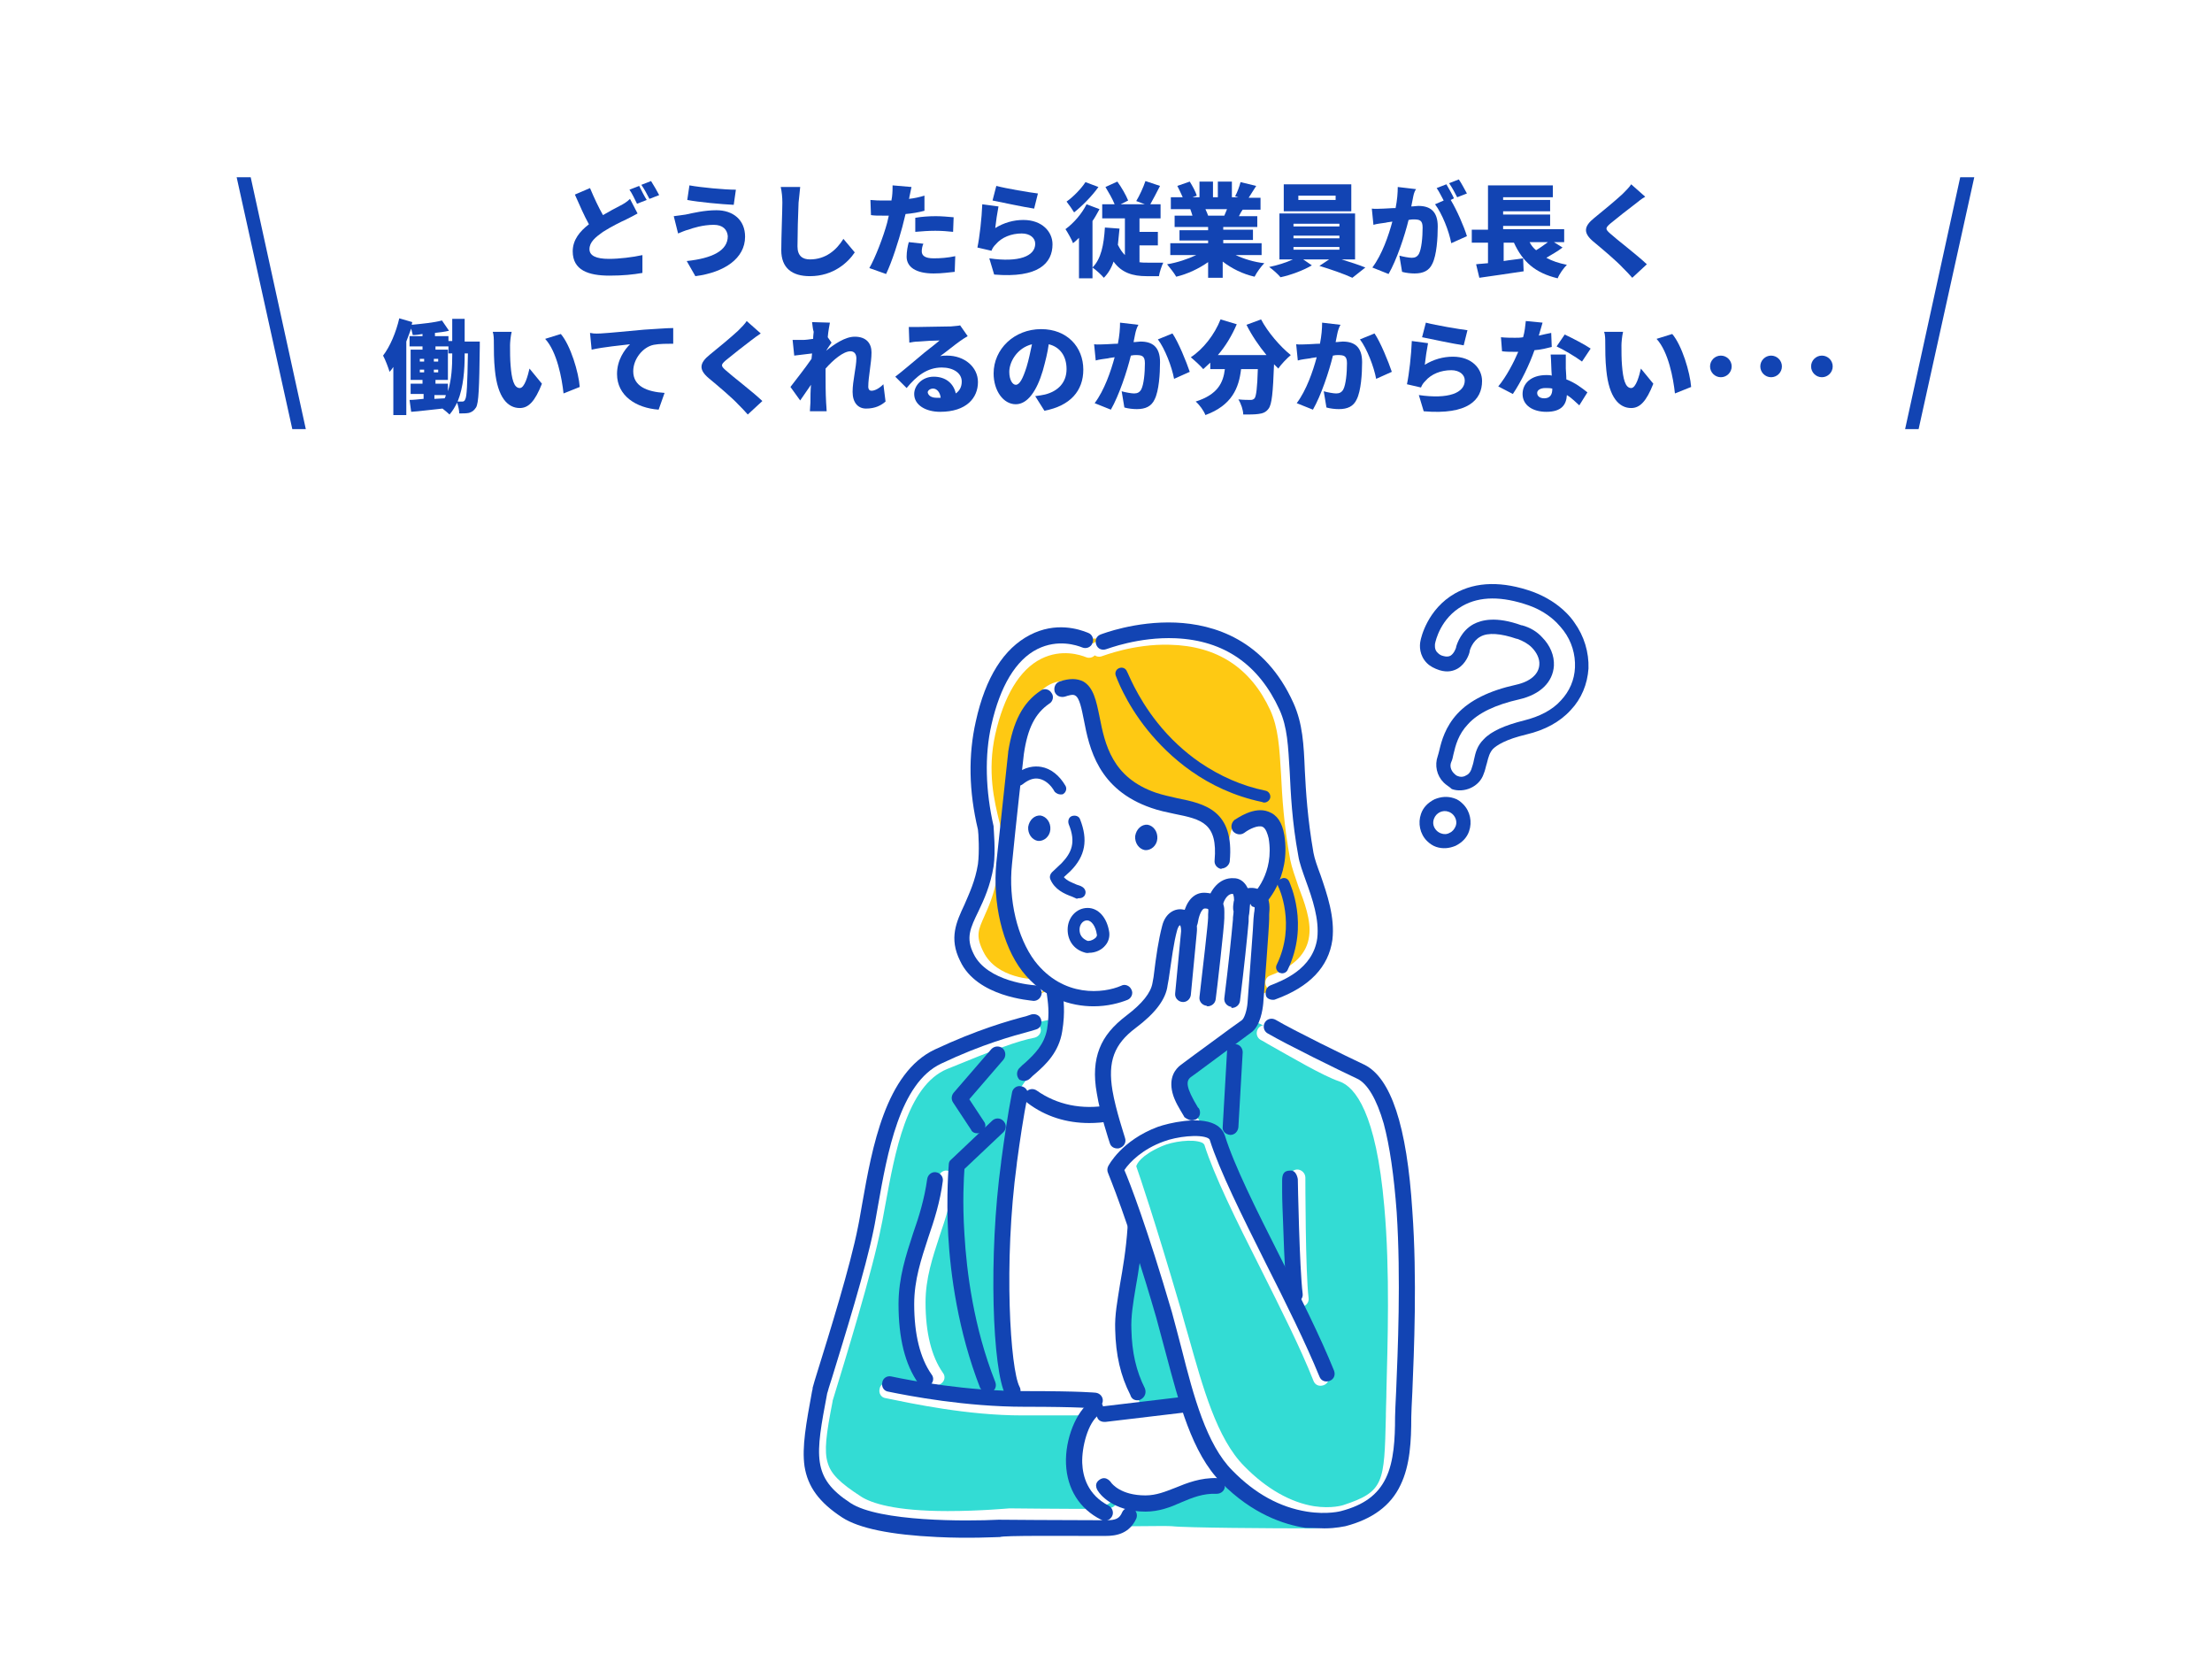<?xml version="1.0" encoding="UTF-8"?>
<svg xmlns="http://www.w3.org/2000/svg" xmlns:xlink="http://www.w3.org/1999/xlink" version="1.1" id="レイヤー_1" x="0px" y="0px" viewBox="0 0 409.4 306.3" style="enable-background:new 0 0 409.4 306.3;" xml:space="preserve">
<style type="text/css">
	.st0{fill:#FFFFFF;}
	.st1{fill:#2EB3E9;}
	.st2{fill:#2E6FCE;}
	.st3{fill:#1244B3;}
	.st4{fill:#FEC913;}
	.st5{fill:#33DCD4;}
</style>
<rect class="st0" width="409.4" height="306.3"></rect>
<g>
	<path class="st0" d="M240.1,149.4c0-7.1,1.4-11.9-2.1-18.7c-9.9-19.3-28.1-13.5-28.1-13.5l-5.2,0.9l-3.4,0.1   c-5.1-3.2-15.8-0.5-19.6,16.4c-3.1,14.1,1.9,16.6,1.1,24.7c-0.8,8-7.4,13.7-3.2,19.3c1.2,1.6,14.5,8.4,14.7,3.6   c0.2,0.1,0.4,0.3,0.7,0.4c4.8,2.7,10,1.6,13,0.2l12.1,6.1c8-3.4,25.2-6.6,24.9-16.6c-0.2-5.8-2.7-13.9-2.7-13.9L240.1,149.4z"></path>
	<path class="st4" d="M182.7,159.3c0.8-8-4.2-10.6-1.1-24.7c3.8-16.9,14.4-19.5,19.6-16.4l3.4-0.1l5.2-0.9c0,0,18.2-5.8,28.1,13.5   c3.5,6.8,2.1,11.6,2.1,18.7l2,9c0,0,2.5,8.2,2.7,13.9c0.3,10.1-16.9,13.3-24.9,16.6l-0.1-0.1c2.4-5.1,3.4-10.8,3.2-16.5   c0-1.1,0-2.3,0.7-3.3c0.4-0.6,1.3-0.6,1.9-0.9c0.7-0.3,1.6-0.3,2.3-0.6c2.3-0.9,5.2-1.7,6-4.2c1.4-3.7,3.4-9.1,0.4-11.5   c-1.3-1.1-6-0.9-6.5,2.6c-0.6,3.2-1.1,1.7-2.7-1.4c-2.3-4.6-8.8-3.6-13.2-5.3c-7.5-2.9-9.8-11.9-10.9-19.5   c-0.1-0.7-0.4-1.6-1.3-1.9c-8.6-2.3-10.6,7.9-12.1,14.4c-0.6,2.2,0.1,4.3-0.6,6.5c-0.9,2.7-0.6,5.5-1.3,8.3   c-1.3,5.2-0.6,10.2,0.9,15.1c1.4,4.7,4,8.9,7.3,12.5c-2,2.8-13.3-3.1-14.4-4.5C175.3,173,181.9,167.4,182.7,159.3z"></path>
	<path class="st0" d="M170.4,282.8c4.9,0.1,45.1-0.6,46.7-0.4c2.5,0.3,18.8,0.4,25.6,0.4c17.4-0.6,16.8-15,16.8-15.3   c1.2-16.4,2-37,0-49.6c-1.9-12.4-3.2-21.3-17-25.1c-7.1-2-17.9-7.2-17.9-7.2l-31.3-5c1.1,5.4,1.1,8.2,1.1,8.2   c-0.7,0.2-17.3,2.6-24.3,6.6c-8.5,4.9-8.5,26.2-9.7,34.1c-1.3,8.3-8.4,28.1-10.5,34.9C149.7,264.9,144.3,283.1,170.4,282.8z"></path>
	<path class="st5" d="M149.9,264.5c2.1-6.8,9.3-27,10.5-35.3c1.2-7.9,3.4-28.3,11.9-33.2c5.6-3.2,13.6-5.7,18-6.5   c0,0.1,3.3-0.7,3.4-0.7c1.5-0.4,0.4,2.6-0.2,4.6c-1.3,4.2-5,7.7-5,8.9c0,2.1-2.8,20.1-3,20.8c-1.1,13.3,2,35.1,2.6,35.2   c2.3,0.6,9,0.3,12.9,0.1c1.5-0.1,1.9,1.9,2.3,3.3c1.3-0.2,6.7-1,8-1.1c-0.5-1.5-1-3-1.6-4.3c-0.5-1.1-0.9-2.2-1.3-3.3   c-0.8-1.7-0.6-3.7-0.4-5.6c0.4-3.9,0.8-16.2,1.6-18.4c0.3-0.8,0-5-0.6-6.2c-1-1.7-1.4-3.6-2.3-5.3c-0.8-1.8,2.2-4.9,2.6-5.2   c1.1-0.7,3.3-1.9,4.3-2.4c3-1.2,4.8-1.6,8.1-1.5c-0.7-1.1-3-5.6-3.2-6c-1.2-3.5,1.4-6.2,4.2-7.8c1.6-1,5.6-3.3,6-3.7   c0.9-0.7,2.2-1.3,3.3-2c3.3,1.4,6.8,3.8,9.9,4.7c13.8,3.8,15.8,14,17,22.5c1.8,12.6,1.8,35.4,0.6,51.9c0,0.3,0.4,14.2-17,14.8   c-6.8,0-23.2-0.1-25.6-0.4c-1.6-0.2-41.8,0.6-46.7,0.4C144.3,283.1,149.7,264.9,149.9,264.5z"></path>
	<path class="st0" d="M202.8,278.4c-1.3-1.4-3.7-4-3.7-9.2c0.1-5.2,3-7.4,3-7.4l2.3-0.1l14.3-1.7l1.3-0.2c0,0,0.4,1.4,2.4,6.3   c2,4.9,6.5,8.9,6.5,8.9l-3.7,0c-5.4-0.1-8.5,3.3-13.2,3.3c-2.2,0-3.9-0.5-5.1-1.1l-3.5,2.1L202.8,278.4z"></path>
	<path class="st0" d="M175.9,282.5c5.6,0,10.4-0.4,11.1-0.5c0.9,0,9.1,0.1,16.8,0.1c2,0,4.4-0.4,5.7-3.2c0.3-0.7,0-1.6-0.7-1.9   c-0.7-0.3-1.6,0-1.9,0.7c-0.5,1.2-1.2,1.5-3,1.5c-8.1,0-16.8-0.1-16.9-0.1c-0.1,0-0.1,0-0.2,0c-0.1,0-5.4,0.5-11.4,0.5   c-9.9,0-14.1-1.5-15.9-2.6c-4.2-2.7-5.7-4.3-6.3-6.3c-0.7-2.2-0.3-5.3,0.9-11.4l0-0.1c2.2-7.2,7.4-24,9-32.3   c0.3-1.3,0.5-2.7,0.8-4.2c1.7-9.2,3.9-21.8,11.4-24.9c9-3.7,13.1-5.2,16.2-5.8c0.8-0.2,1.3-1,1.1-1.7c-0.2-0.8-1-1.3-1.7-1.1   c-3.4,0.7-7.4,2.2-16.7,6c-4.1,1.7-7.1,5.4-9.4,11.4c-1.9,5-2.9,10.7-3.8,15.7c-0.3,1.5-0.5,2.9-0.8,4.1c-1.6,8.1-6.8,24.8-9,32   l-0.1,0.2c0,0.1,0,0.1,0,0.2c-1.1,6-1.7,9.8-0.8,12.9c0.5,1.5,1.3,2.9,2.6,4.2c1.1,1.1,2.6,2.2,4.9,3.7c3.1,2,9,3.1,17.5,3.1   C175.6,282.5,175.8,282.5,175.9,282.5z"></path>
	<path class="st3" d="M204.6,284.2c2,0,4.4-0.4,5.7-3.2c0.3-0.7,0-1.6-0.7-1.9c-0.7-0.3-1.6,0-1.9,0.7c-0.5,1.2-1.2,1.5-3,1.5   c-8.1,0-19.7-0.1-19.8-0.1c0,0-0.1,0-0.1,0c-5.8,0.3-22.1,0.4-27.4-3.1c-7.2-4.7-6.5-8.7-4.3-20.3l0.1-0.3c0.2-0.8,0.5-1.6,0.8-2.6   c2.3-7.5,6.2-20,7.7-27.4c0.3-1.4,0.5-2.8,0.8-4.4c1.7-9.6,4-22.7,11.7-26.3c7.6-3.6,13.2-5.1,16.5-6c0.3-0.1,0.7-0.2,1-0.3   c0.8-0.2,1.2-1,1-1.8c-0.2-0.8-1-1.2-1.8-1c-0.3,0.1-0.6,0.2-0.9,0.3c-3.4,0.9-9.1,2.5-17,6.2c-9.1,4.3-11.6,18.2-13.4,28.4   c-0.3,1.6-0.5,3-0.8,4.4c-1.4,7.2-5.3,19.7-7.6,27.1c-0.3,1-0.6,1.9-0.8,2.7c0,0.1,0,0.1,0,0.2l-0.1,0.4c-1.1,6-1.9,10.3-1.4,13.9   c0.6,3.8,2.7,6.7,7,9.5c3.1,2,9,3.2,17.5,3.6c6,0.3,11.1,0,11.7,0C185.7,284.1,196.8,284.2,204.6,284.2z"></path>
	<path class="st0" d="M173.4,256.3c0.3,0,0.6-0.1,0.8-0.3c0.7-0.5,0.8-1.4,0.3-2c-2.1-3-3.2-7.4-3.2-13c0-4.5,1.3-8.3,2.6-12.3   c1.1-3.2,2.2-6.6,2.7-10.5c0.1-0.8-0.5-1.5-1.3-1.6c-0.8-0.1-1.5,0.5-1.6,1.3c-0.5,3.6-1.5,6.9-2.6,10c-1.3,4-2.7,8.2-2.7,13.2   c0,6.3,1.2,11.2,3.7,14.7C172.5,256.1,172.9,256.3,173.4,256.3z"></path>
	<path class="st3" d="M171.3,256.6c0.3,0,0.6-0.1,0.8-0.3c0.7-0.5,0.8-1.4,0.3-2c-2.1-3-3.2-7.4-3.2-13c0-4.5,1.3-8.3,2.6-12.3   c1.1-3.2,2.2-6.6,2.7-10.5c0.1-0.8-0.5-1.5-1.3-1.6c-0.8-0.1-1.5,0.5-1.6,1.3c-0.5,3.6-1.5,6.9-2.6,10c-1.3,4-2.7,8.2-2.7,13.1   c0,6.3,1.2,11.2,3.7,14.7C170.4,256.4,170.9,256.6,171.3,256.6z"></path>
	<path class="st0" d="M192.7,184.7C192.7,184.7,192.7,184.7,192.7,184.7C192.7,184.8,192.7,184.8,192.7,184.7z"></path>
	<path class="st3" d="M225.6,192.3c0.7,0,1.2-0.4,1.4-1.1c0.2-0.8-0.3-1.6-1.1-1.8c-0.7-0.2-1.7-1.5-2.5-4.6   c-0.6-2.4-0.8-4.7-0.8-4.8c-0.1-0.8-0.8-1.4-1.6-1.3c-0.8,0.1-1.4,0.8-1.3,1.6c0,0.1,0.2,2.6,0.9,5.3c1,4,2.5,6.2,4.6,6.8   C225.3,192.3,225.5,192.3,225.6,192.3z"></path>
	<path class="st3" d="M201.6,207.8c1.3,0,2.7-0.1,4.1-0.4c0.8-0.1,1.3-0.9,1.2-1.7c-0.1-0.8-0.9-1.3-1.7-1.2   c-5,0.9-9.6-0.1-13.3-2.7c-0.7-0.5-1.6-0.3-2,0.3c-0.5,0.7-0.3,1.6,0.3,2C193.5,206.6,197.4,207.8,201.6,207.8z"></path>
	<path class="st3" d="M210.5,259.1c0.2,0,0.4,0,0.7-0.2c0.7-0.4,1-1.2,0.7-2c-1.6-3.2-2.4-6.6-2.5-10.9c-0.1-2.4,0.3-4.8,0.8-7.8   c0.5-2.8,1.1-6.4,1.4-10.9c0.1-0.8-0.5-1.5-1.3-1.6c-0.8-0.1-1.5,0.5-1.6,1.3c-0.3,4.4-0.9,7.7-1.4,10.6c-0.5,3.2-1,5.7-0.9,8.4   c0.1,4.7,1,8.6,2.8,12.1C209.4,258.8,209.9,259.1,210.5,259.1z"></path>
	<path class="st0" d="M240.7,241.8c0.1,0,0.1,0,0.2,0c0.8-0.1,1.4-0.8,1.3-1.6c-0.6-4.8-0.6-22.1-0.6-22.3c0-0.8-0.7-1.5-1.5-1.5   c0,0,0,0,0,0c-0.8,0-1.5,0.7-1.5,1.5c0,0.7,0,17.7,0.6,22.7C239.3,241.2,240,241.8,240.7,241.8z"></path>
	<path class="st3" d="M239.6,241c0.1,0,0.1,0,0.2,0c0.8-0.1,1.4-0.8,1.3-1.6c-0.6-4.8-0.9-21-0.9-21.2c0,0-0.2-1.7-1.4-1.6   c-1.3,0-1.5,0.8-1.5,1.9c0,0.5,0,1.2,0,2c0,1.5,0.1,3.9,0.2,6.4c0.2,6.5,0.5,10.8,0.7,12.9C238.3,240.4,238.9,241,239.6,241z"></path>
	<path class="st0" d="M196.8,261.9c1.9,0,3.4,0,3.5,0c0.8,0,1.4-0.7,1.4-1.5c0-0.8-0.7-1.4-1.5-1.4c0,0,0,0,0,0c-0.1,0-1.1,0-11,0   c-9.9,0-19.9-2.1-24.7-3.1c-0.8-0.2-1.6,0.3-1.7,1.1c-0.2,0.8,0.3,1.6,1.1,1.7c4.9,1,15.1,3.2,25.3,3.2   C191.4,261.9,194.4,261.9,196.8,261.9z"></path>
	<path class="st3" d="M202.6,260.6c0.7,0,1.4-0.5,1.5-1.3c0.1-0.8-0.5-1.5-1.3-1.6c-0.1,0-2.4-0.3-13.2-0.3   c-10.7,0-20.8-1.9-24.6-2.7c-0.8-0.2-1.6,0.3-1.7,1.1c-0.2,0.8,0.3,1.6,1.1,1.7c3.9,0.8,14.3,2.8,25.2,2.8   c10.4,0,12.7,0.3,12.8,0.3C202.5,260.6,202.6,260.6,202.6,260.6z"></path>
	<g>
		<path class="st0" d="M208.2,214.2c0,0-8.4-16.9,0-23.9c5.5-4.6,6-5.6,6.3-7.1c0.9-4.6,1.3-8.8,2-11.6c0.5-2.1,2.4-2.4,3.2-1.2    l0.6,0c0,0,0.4-4.1,2.9-3.9c1.3,0.1,1.8,0.6,2,1.3l0.1-0.9c0,0,0.2-3,2.7-2.9c1.5,0.1,1.8,1.1,1.8,2.3l-0.2,2.3c0,0,0-3.1,2.4-2.9    c2.4,0.2,1.7,2.7,1.7,4.2c0,1.4-1.1,15.5-1.1,15.5s-0.3,3.4-1.7,4.3c-1.4,0.9-9.6,6.5-11.8,8.9c-2.2,2.4,3.2,8.9,4.1,10.6    c0,0-2.6-1.7-7.7,0.2C210.2,211.3,208.2,214.2,208.2,214.2z"></path>
		<path class="st3" d="M206.8,212.5c0.2,0,0.3,0,0.5-0.1c0.8-0.3,1.2-1.1,0.9-1.9c0-0.1-1.7-5.1-2.3-8.7c-0.9-5.4,0.3-8.6,4.3-11.6    c3.6-2.7,5.6-5.3,5.9-7.9l0.2-1.1c0.6-4,0.9-6.7,1.6-9.2c0.2-0.6,0.4-0.8,0.5-0.8c0.1,0.1,0.2,0.4,0.2,1.1c0,0,0,0,0,0l-1.1,11.5    c-0.1,0.8,0.5,1.5,1.3,1.6c0.8,0.1,1.5-0.5,1.6-1.3l1.1-11.5c0.3-2.6-1.1-4.1-2.5-4.3c-1.5-0.3-3.3,0.6-3.9,3    c-0.7,2.7-1.1,5.4-1.6,9.5l-0.2,1.1c-0.3,1.8-1.9,3.8-4.8,6c-2.5,1.9-4.1,3.8-5,6.1c-0.9,2.3-1.1,5-0.5,8.3    c0.6,3.8,2.3,8.9,2.4,9.2C205.6,212.2,206.2,212.5,206.8,212.5z"></path>
		<path class="st3" d="M223.5,186.2c0.7,0,1.4-0.5,1.5-1.3c0.2-1.4,1.6-13.6,1.6-15c0-0.2,0-0.3,0-0.5c0-0.8,0.1-1.7-0.4-2.5    c-0.5-1-1.5-1.6-3-1.7c-2.3-0.2-3.4,1.7-3.8,2.8c-0.5,1.2-0.6,2.3-0.6,2.4c-0.1,0.8,0.5,1.5,1.3,1.6c0.8,0.1,1.5-0.5,1.6-1.3    c0.1-0.8,0.6-2.6,1.3-2.6c0,0,0,0,0,0c0.4,0,0.6,0.1,0.6,0.1c0.1,0.2,0,0.7,0,1c0,0.2,0,0.4,0,0.6c0,1-1,9.5-1.6,14.7    c-0.1,0.8,0.5,1.5,1.3,1.6C223.4,186.2,223.5,186.2,223.5,186.2z"></path>
		<path class="st3" d="M228,186.5c0.7,0,1.4-0.5,1.5-1.3c0.8-6.5,1.3-11.4,1.6-14.7c0,0,0-0.1,0-0.1c0-0.1,0-0.2,0-0.3    c0-0.2,0-0.6,0.1-1c0.2-1.8,0.4-4.2-0.8-5.6c-0.5-0.6-1.2-1-2-1c-2.9-0.2-4.4,2.5-4.8,3.9c-0.2,0.8,0.2,1.6,1,1.8    c0.8,0.2,1.6-0.2,1.8-1c0-0.1,0.6-1.9,1.8-1.8c0,0,0,0,0,0c0,0.1,0.2,0.3,0.2,1.1c0,0.7,0,1.6-0.1,2.3c0,0.4-0.1,0.7-0.1,1    c0,0,0,0,0,0.1c0,0.1,0,0.1,0,0.2c-0.3,3.3-0.8,8.2-1.6,14.6c-0.1,0.8,0.5,1.5,1.3,1.6C227.9,186.5,227.9,186.5,228,186.5z"></path>
		<path class="st3" d="M220.6,207.3c0.3,0,0.5-0.1,0.8-0.2c0.7-0.4,0.9-1.3,0.5-2l-0.2-0.2c-2.3-3.8-2.2-4.9-1.3-5.6    c1.3-0.9,3.5-2.6,5.7-4.2c2.3-1.7,4.7-3.5,5.4-4c1.8-1.2,2.2-4.4,2.3-5.4c0,0,0,0,0,0c0.1-1.5,1.1-14.2,1.1-15.7    c0-0.2,0-0.5,0-0.8c0.1-1.1,0.2-2.7-0.7-3.8c-0.6-0.6-1.3-1-2.3-1.1c-1.4-0.1-2.3,0.5-2.7,1c-1.2,1.2-1,3.1-0.9,3.3l2.9-0.4l0,0    c0-0.3,0-0.8,0.2-0.9c0,0,0.2-0.1,0.4-0.1c0.2,0,0.3,0.1,0.3,0.1c0.2,0.2,0.1,1.2,0,1.7c0,0.3-0.1,0.7-0.1,1c0,1-0.7,9.8-1.1,15.5    c-0.1,1.4-0.6,3-1.1,3.3c-0.7,0.5-3.1,2.2-5.5,4c-2.2,1.6-4.5,3.3-5.7,4.2c-1.1,0.8-2.3,2.4-1.6,5.2c0.4,1.6,1.4,3.1,2.1,4.3    l0.1,0.2C219.6,207,220.1,207.3,220.6,207.3z"></path>
	</g>
	<path class="st0" d="M245.4,282c2.3,0,3.8-0.5,4.1-0.6c5.6-1.9,7.4-3.7,8.5-6.1c1.2-2.8,1.3-6.6,1.5-13l0-0.5   c0-1.2,0.1-2.6,0.1-4.2c0.3-8.4,0.7-22.4-0.4-34.6c-1.4-15.4-4.7-23.7-10.2-25.6c-2.8-0.9-9-4.5-12.7-6.7c-0.5-0.3-1-0.6-1.5-0.8   c-0.7-0.4-1.6-0.2-2,0.5c-0.4,0.7-0.2,1.6,0.5,2c0.4,0.2,0.9,0.5,1.4,0.8c4.1,2.3,10.2,5.9,13.2,6.9c2.9,1,6.8,5.8,8.3,23.1   c1.1,12,0.6,25.9,0.4,34.2c0,1.6-0.1,3-0.1,4.2l0,0.5c-0.3,12.3-0.3,13.9-7.9,16.4c0,0,0,0,0,0c0,0-2.1,0.7-5.4,0.2   c-4.3-0.7-8.8-3.2-12.9-7.4c-5.1-5.1-7.7-14.7-10.3-23.9c-0.5-1.7-1-3.5-1.5-5.3c-4.8-16.4-7.6-24.6-8.2-26.3   c0.1-0.4,0.8-2,4.7-3.7c2-0.9,5.7-1.4,7.4-0.7c0.3,0.1,0.4,0.3,0.5,0.4c1.8,5.7,5.9,14,10.4,22.9c3.6,7.2,7.4,14.7,9.8,20.8   c0.3,0.8,1.1,1.1,1.9,0.8c0.8-0.3,1.1-1.1,0.8-1.9c-2.5-6.2-6.2-13.7-9.9-21c-4.4-8.7-8.5-16.9-10.2-22.4c-0.2-0.7-0.7-1.6-2.1-2.2   c-2.7-1.2-7.4-0.4-9.8,0.7c-6.5,3-6.5,6.1-6.4,6.7c0,0.1,0,0.2,0.1,0.3c0,0.1,2.9,8,8.3,26.4c0.5,1.7,1,3.4,1.5,5.2   c2.6,9.6,5.4,19.5,11,25.2C235.1,280.6,241.5,282,245.4,282z"></path>
	<path class="st3" d="M245.1,282.8c2.3,0,3.7-0.4,3.9-0.4c5-1.3,8.4-3.8,10.2-7.6c1.8-3.7,2-8.2,2-12.6c0-0.8,0.1-2.5,0.2-4.7   c0.3-7.3,0.9-21,0-33.4c-1-15.9-4-24.7-8.9-27.1c-3.4-1.6-13-6.3-16.4-8.3c-0.7-0.4-1.6-0.2-2,0.5c-0.4,0.7-0.2,1.6,0.5,2   c3.6,2.1,13.4,6.9,16.6,8.4c1.9,0.9,3.6,3.8,4.9,8.3c1.1,4.1,1.9,9.6,2.4,16.4c0.8,12.3,0.2,25.8-0.1,33.1   c-0.1,2.3-0.2,3.9-0.2,4.8c0,4-0.2,8.2-1.7,11.3c-1.5,3.1-4.1,5-8.3,6.1c0,0,0,0,0,0c0,0-2.5,0.7-6.3,0.1c-5-0.8-9.6-3.3-13.8-7.6   c-4.8-4.8-7.2-13.8-9.4-22.5c-0.6-2.3-1.2-4.6-1.8-6.8c-4.6-15.7-7.8-24-8.8-26.3c1-1.5,3.4-3.9,7.3-5.3c2.4-0.9,6.6-1.4,8.2-0.6   c0.1,0.1,0.3,0.2,0.3,0.3c1.8,5.7,6,14.1,10.4,22.9c3.7,7.3,7.4,14.8,9.9,20.9c0.3,0.8,1.1,1.1,1.9,0.8c0.8-0.3,1.1-1.1,0.8-1.9   c-2.5-6.2-6.3-13.8-10-21.1c-4.4-8.7-8.5-16.9-10.2-22.4c-0.2-0.6-0.7-1.5-1.9-2.1c-3-1.5-8.5-0.2-10.5,0.5   c-6.7,2.5-9.1,7.1-9.2,7.3c-0.2,0.4-0.2,0.9,0,1.3c0,0.1,3.6,8.4,8.9,26.7c0.6,2.2,1.2,4.5,1.8,6.7c2.4,9,4.8,18.4,10.2,23.8   c5.8,5.9,11.7,7.8,15.6,8.4C242.9,282.7,244.1,282.8,245.1,282.8z"></path>
	<path class="st3" d="M204.5,281.4c0.5,0,1-0.3,1.3-0.8c0.4-0.7,0.1-1.6-0.6-2c-3.9-2-4.8-5.4-4.9-7.9c-0.1-2.8,1-7.5,3.2-9   c0.7-0.4,0.9-1.4,0.4-2c-0.4-0.7-1.4-0.9-2-0.4c-2.7,1.8-4.8,7-4.6,11.6c0.2,4.6,2.5,8.3,6.5,10.3   C204.1,281.4,204.3,281.4,204.5,281.4z"></path>
	<path class="st3" d="M212,279.7c2.5,0,4.6-0.8,6.6-1.7c2.1-0.9,4.1-1.7,6.6-1.6c0.8,0,1.5-0.6,1.5-1.4c0-0.8-0.6-1.5-1.4-1.5   c-3.1-0.1-5.6,0.9-7.8,1.8c-1.8,0.7-3.5,1.4-5.5,1.4c-4.6,0-6.2-2.2-6.3-2.3l0,0c0,0-0.9-1.5-2.2-0.6c-1.3,0.9-0.2,2.2-0.2,2.2   C203.4,276.2,205.8,279.7,212,279.7z"></path>
	<path class="st3" d="M204.4,263.1c0.1,0,0.1,0,0.2,0l14.3-1.7c0.8-0.1,1.4-0.8,1.3-1.6c-0.1-0.8-0.8-1.4-1.6-1.3l-14.3,1.7   c-0.8,0.1-1.4,0.8-1.3,1.6C203,262.6,203.6,263.1,204.4,263.1z"></path>
	<path class="st3" d="M199.8,166.2c0.4,0,0.8-0.2,1-0.6c0.3-0.6,0-1.2-0.5-1.5c-0.3-0.2-0.7-0.3-1-0.4c-0.9-0.4-1.8-0.7-2.4-1.4   l1.2-1.1c0,0,0,0,0,0c2.8-2.8,3.3-5.8,1.8-9.6c-0.2-0.6-0.9-0.8-1.5-0.6c-0.6,0.2-0.8,0.9-0.6,1.5c1.4,3.4,0.5,5.3-1.3,7.2   l-1.8,1.7c-0.3,0.3-0.5,0.8-0.3,1.3c0.8,1.9,2.6,2.7,4,3.2c0.3,0.1,0.6,0.3,0.9,0.4C199.5,166.2,199.6,166.2,199.8,166.2z"></path>
	<path class="st3" d="M200.6,176.2c-1.9-0.6-3-2.2-3-4.2c0-2.2,1.6-4,3.7-4c2,0,3.6,1.8,4,4.5c0.1,0.8-0.1,1.7-0.7,2.4   c-0.7,0.9-1.9,1.4-3,1.4C201.2,176.4,200.9,176.3,200.6,176.2z M199.8,172c0,1,0.5,1.7,1.5,2.1c0.1,0,0.1,0,0.2,0   c0.4,0,1-0.3,1.3-0.6c0.1-0.1,0.3-0.4,0.2-0.6c-0.2-1.5-1-2.6-1.8-2.6C200.4,170.3,199.8,171.1,199.8,172z"></path>
	<path class="st3" d="M226.1,160.7c0.7,0,1.4-0.6,1.5-1.3c0.9-9.5-4.7-10.7-9.7-11.7c-1.3-0.3-2.7-0.6-3.9-1   c-8.2-2.8-9.5-9-10.5-14.1c-0.6-2.9-1.1-5.4-3-6.5c-1.2-0.6-2.6-0.6-4.4,0c-0.8,0.3-1.1,1.1-0.9,1.9c0.3,0.8,1.1,1.1,1.9,0.9   c0.6-0.2,1.5-0.5,1.9-0.2c0.8,0.4,1.2,2.5,1.6,4.5c1,5.2,2.6,12.9,12.5,16.3c1.4,0.5,2.9,0.8,4.3,1.1c5,1,8,1.7,7.4,8.6   c-0.1,0.8,0.5,1.5,1.3,1.6C226,160.7,226.1,160.7,226.1,160.7z"></path>
	<path class="st3" d="M232.8,168c0.4,0,0.7-0.1,1-0.4c0.2-0.2,5.2-5,3.9-13.1c-0.4-2.3-1.3-3.7-2.9-4.3c-2.7-1.1-5.9,1.3-6.3,1.5   c-0.6,0.5-0.8,1.4-0.3,2.1c0.5,0.6,1.4,0.8,2.1,0.3c0.9-0.7,2.6-1.5,3.4-1.1c0.6,0.3,0.9,1.3,1.1,2.1c1.1,6.5-2.8,10.3-3,10.5   c-0.6,0.5-0.6,1.5-0.1,2.1C232,167.8,232.4,168,232.8,168z"></path>
	<path class="st0" d="M235.7,183.4c0.2,0,0.4,0,0.5-0.1c5.5-2.1,8.5-5.4,9-9.7c0.4-3.6-1-7.3-2.2-10.6c-0.6-1.6-1.2-3.1-1.4-4.3   c-1.1-6.3-1.4-11.3-1.6-15.4c-0.3-5.1-0.5-9.2-2.2-13c-4-8.8-11.4-13.6-21.3-13.9c-7.3-0.2-13.3,2.2-13.6,2.3   c-0.8,0.3-1.1,1.2-0.8,1.9c0.3,0.8,1.2,1.1,1.9,0.8c0.1,0,5.8-2.3,12.5-2.1c8.8,0.2,15,4.3,18.6,12.1c1.5,3.3,1.7,6.9,2,11.9   c0.2,4.1,0.5,9.3,1.7,15.8c0.3,1.5,0.9,3.1,1.5,4.9c1.1,2.9,2.4,6.3,2,9.2c-0.4,3.2-2.7,5.6-7.2,7.3c-0.8,0.3-1.1,1.1-0.8,1.9   C234.6,183,235.1,183.4,235.7,183.4z"></path>
	<path class="st3" d="M235.6,185c0.2,0,0.3,0,0.5-0.1c6.3-2.3,9.8-6,10.5-11c0.5-4.2-1-8.5-2.2-12c-0.6-1.6-1.1-3-1.3-4.1   c-1.1-6.3-1.4-11.3-1.6-15.2c-0.2-4.9-0.4-8.7-2.1-12.5c-5.3-11.8-14.8-14.6-21.8-14.9c-7.5-0.3-13.6,2.1-13.9,2.2   c-0.8,0.3-1.1,1.1-0.8,1.9c0.3,0.8,1.1,1.1,1.9,0.8c0.1,0,5.9-2.3,12.8-2c9,0.4,15.4,4.9,19.2,13.2c1.5,3.3,1.6,6.7,1.9,11.5   c0.2,4,0.4,9.1,1.6,15.6c0.2,1.3,0.8,2.9,1.4,4.6c1.2,3.3,2.5,7.1,2.1,10.6c-0.8,5.8-6.6,7.9-8.6,8.7c-0.8,0.3-1.1,1.1-0.9,1.9   C234.4,184.7,235,185,235.6,185z"></path>
	<path class="st0" d="M191.7,184.1C191.7,184.1,191.7,184.1,191.7,184.1c0.8,0,1.5-0.7,1.5-1.5c0-0.8-0.7-1.4-1.5-1.4c0,0,0,0,0,0   c-0.1,0-7.2,0-9.7-5.1c-1.5-3-0.9-4.1,0.2-6.6c0.8-1.8,1.8-4,2.4-7.5c0.4-2.7,0.7-7.9,0.7-8.1c0-0.1,0-0.3,0-0.4   c-0.1-0.4-0.2-0.9-0.3-1.3c-1-4-2.3-9.5-0.8-16.3c1.6-7.1,4.5-12,8.5-14c3.8-1.9,7.3-0.7,8.3-0.3c0.7,0.3,1.6,0,1.9-0.8   c0.3-0.7,0-1.6-0.8-1.9c-1.7-0.7-6-2.1-10.8,0.4c-4.8,2.5-8.2,7.8-10,16c-1.7,7.5-0.2,13.4,0.8,17.7c0.1,0.4,0.2,0.7,0.3,1.1   c-0.1,1-0.4,5.3-0.7,7.6c-0.5,3.1-1.3,5-2.1,6.7c-1.2,2.6-2.2,4.8-0.2,9.1c1.4,2.8,4,4.9,7.5,6C189.3,184,191.3,184.1,191.7,184.1z   "></path>
	<path class="st3" d="M191.3,185.2c0.8,0,1.4-0.6,1.5-1.4c0-0.8-0.6-1.5-1.4-1.5c-0.1,0-8.7-0.6-11.2-5.8c-1.5-3-0.6-4.8,0.9-7.9   c1-2.1,2.2-4.7,2.8-8.3c0.4-2.8,0-7,0-7.2c0-0.1,0-0.1,0-0.2c-1.5-6.6-1.7-13.1-0.4-18.8c1.6-7.1,4.5-12,8.5-14   c3.8-1.9,7.3-0.7,8.3-0.3c0.7,0.3,1.6,0,1.9-0.8c0.3-0.7,0-1.6-0.8-1.9c-1.7-0.7-6-2.1-10.8,0.4c-4.8,2.5-8.2,7.8-10,16   c-1.4,6.2-1.3,12.9,0.4,20c0.1,0.6,0.3,4.1,0,6.4c-0.5,3.1-1.6,5.4-2.5,7.5c-1.5,3.2-2.9,6.2-0.8,10.4   C180.8,184.5,190.8,185.1,191.3,185.2C191.3,185.2,191.3,185.2,191.3,185.2z"></path>
	<path class="st3" d="M234,148.5c0.5,0,1-0.4,1.1-0.9c0.1-0.6-0.3-1.2-0.9-1.3c-4.4-0.9-8.4-2.7-12.1-5.2c-2.9-2-5.6-4.5-7.9-7.4   c-3.9-4.9-5.5-9.4-5.6-9.4c-0.2-0.6-0.8-0.9-1.4-0.7c-0.6,0.2-0.9,0.8-0.7,1.4c0.1,0.2,1.7,4.9,5.9,10.1   c3.9,4.8,10.7,11.1,21.2,13.3C233.8,148.5,233.9,148.5,234,148.5z"></path>
	<path class="st3" d="M180.9,209.7c0.3,0,0.6-0.1,0.8-0.2c0.7-0.4,0.9-1.4,0.4-2l-2.7-4.1l6.3-7.3c0.5-0.6,0.5-1.5-0.1-2.1   c-0.6-0.5-1.5-0.5-2.1,0.1l-7,8.1c-0.4,0.5-0.5,1.2-0.1,1.8l3.3,5C179.9,209.5,180.4,209.7,180.9,209.7z"></path>
	<path class="st3" d="M182.9,257.7c0.2,0,0.4,0,0.5-0.1c0.8-0.3,1.1-1.1,0.8-1.9c-4-10.1-5.3-20.4-5.7-27.3   c-0.4-6.1-0.1-10.6,0-12.1l7.2-6.8c0.6-0.6,0.6-1.5,0-2.1c-0.6-0.6-1.5-0.6-2.1,0l-7.6,7.2c-0.3,0.2-0.4,0.6-0.4,0.9   c0,0.2-0.5,5.4-0.1,13.1c0.4,7.1,1.8,17.7,5.9,28.2C181.7,257.3,182.3,257.7,182.9,257.7z"></path>
	<path class="st3" d="M227.7,210c0.8,0,1.4-0.6,1.5-1.4l0.8-13.9c0-0.8-0.6-1.5-1.4-1.5c-0.8,0-1.5,0.6-1.5,1.4l-0.8,13.9   C226.2,209.3,226.8,209.9,227.7,210C227.7,210,227.7,210,227.7,210z"></path>
	<path class="st3" d="M187.4,258.8c0.2,0,0.5-0.1,0.7-0.2c0.7-0.4,1-1.3,0.6-2c-1.7-3.2-3-22.9-0.5-41.3l0-0.1   c0.6-4.4,1.2-8.5,2-12.5c0.2-0.8-0.4-1.6-1.2-1.7c-0.8-0.2-1.6,0.4-1.7,1.2c-0.8,4.1-1.4,8.3-2,12.7l0,0.1   c-2.4,17.4-1.6,38.6,0.8,43.1C186.4,258.5,186.9,258.8,187.4,258.8z"></path>
	<path class="st3" d="M189.6,200c0.4,0,0.8-0.2,1.1-0.5c0.3-0.3,0.6-0.6,1.1-1c1.7-1.5,4.2-3.8,4.8-7.7c0.6-3.6,0.2-6,0.1-7   c0-0.1,0-0.2,0-0.2c0-0.6-0.3-1.1-0.8-1.4c-0.7-0.4-1.6-0.1-2,0.7c-0.2,0.5-0.2,0.8-0.1,1.4c0.1,0.9,0.5,3,0,6.1   c-0.5,2.9-2.4,4.7-3.9,6.1c-0.5,0.4-0.9,0.8-1.3,1.2c-0.5,0.6-0.5,1.5,0.1,2.1C188.9,199.9,189.3,200,189.6,200z"></path>
	<path class="st3" d="M237.3,180.1c0.4,0,0.8-0.2,1-0.6c4.1-8.4,0.4-16.1,0.3-16.4c-0.3-0.6-0.9-0.8-1.5-0.5   c-0.6,0.3-0.8,0.9-0.5,1.5c0.1,0.1,3.3,7-0.3,14.4c-0.3,0.6,0,1.2,0.5,1.5C237,180,237.1,180.1,237.3,180.1z"></path>
	<path class="st3" d="M210.1,154.7c-0.1,1.3,0.7,2.4,1.8,2.6c1.1,0.1,2.2-0.8,2.3-2.1c0.1-1.3-0.7-2.4-1.8-2.6   C211.3,152.5,210.3,153.4,210.1,154.7z"></path>
	<path class="st3" d="M190.3,153c-0.1,1.3,0.7,2.4,1.8,2.6c1.1,0.1,2.2-0.8,2.3-2.1c0.1-1.3-0.7-2.4-1.8-2.6   C191.5,150.8,190.5,151.7,190.3,153z"></path>
	<path class="st3" d="M196.3,147c0.2,0,0.4,0,0.5-0.1c0.5-0.3,0.7-1,0.4-1.5c-1.1-1.9-2.7-3.2-4.5-3.5c-1.2-0.2-3-0.1-4.9,1.5   c-0.5,0.4-0.5,1.1-0.1,1.6c0.4,0.5,1.1,0.5,1.6,0.1c1-0.8,2-1.2,3-1c1.1,0.2,2.2,1.1,2.9,2.4C195.5,146.8,195.9,147,196.3,147z"></path>
	<g>
		<path class="st3" d="M267.2,144.8c-1.3-1.3-1.7-3.2-1.1-4.9c0.1-0.3,0.2-0.7,0.3-1.1c0.4-1.7,1.1-4.3,3.3-6.7    c2.3-2.5,5.9-4.3,10.9-5.4c2.7-0.6,4.2-2,4.3-3.7c0.1-1.1-0.5-2.3-1.4-3.2c-0.7-0.7-1.6-1.2-2.7-1.6l-0.1,0    c-2.9-1-5.3-1.2-6.7-0.4c-1.5,0.8-2,2.6-2,2.7c0,0,0,0.1,0,0.1c-0.1,0.5-0.7,2.2-2.2,3.1c-0.7,0.4-1.8,0.8-3.4,0.3    c-0.9-0.3-1.7-0.7-2.3-1.3c-1.4-1.4-1.4-3.2-1.2-4.1c0.1-0.6,1.3-5.9,6.4-8.8c3.9-2.2,8.8-2.3,14.4-0.3c2.4,0.9,4.5,2.2,6.2,3.9    c0.6,0.6,1.1,1.2,1.5,1.8c1.8,2.5,2.7,5.5,2.6,8.5c-0.2,2.9-1.3,5.6-3.3,7.7c-2,2.2-4.8,3.7-8.2,4.5c-3.8,0.9-5.5,2-6.2,2.7    c-0.6,0.7-0.8,1.4-1.1,2.6c-0.2,0.6-0.3,1.3-0.6,2c-0.4,1.2-1.3,2.1-2.4,2.6c-1.1,0.5-2.4,0.6-3.5,0.2    C268.3,145.6,267.7,145.3,267.2,144.8z"></path>
		<path class="st0" d="M285.4,117.9c1.5,1.5,2.3,3.4,2.2,5.3c-0.2,3-2.5,5.3-6.4,6.2c-4.4,1-7.6,2.5-9.5,4.6    c-1.8,1.9-2.3,3.9-2.7,5.6c-0.1,0.5-0.2,1-0.4,1.4c-0.3,0.7-0.1,1.5,0.5,2.1c0.2,0.2,0.4,0.4,0.7,0.5c0.5,0.2,1,0.2,1.5-0.1    c0.5-0.2,0.8-0.6,1-1.1c0.2-0.6,0.4-1.2,0.5-1.8c0.3-1.4,0.6-2.6,1.8-3.8c1.4-1.5,3.9-2.6,7.5-3.5c2.8-0.7,5.2-1.9,6.8-3.7    c1.6-1.7,2.5-3.8,2.6-6.1c0.1-2.4-0.6-4.8-2.1-6.8c-0.4-0.5-0.8-1-1.3-1.5c-1.4-1.4-3.2-2.5-5.2-3.2c-4.9-1.7-9-1.7-12.2,0.1    c-4.1,2.3-5,6.5-5.1,7c0,0.1-0.2,1.1,0.5,1.7c0.3,0.3,0.6,0.5,1.1,0.6c0.8,0.2,1.1,0,1.3-0.1c0.6-0.4,0.9-1.2,1-1.5    c0,0,0-0.1,0-0.1c0.2-0.7,1-3,3.2-4.2c1.5-0.8,4.2-1.5,8.9,0.2l0.1,0C283.2,116.1,284.5,116.9,285.4,117.9z"></path>
		<path class="st3" d="M264.1,155.6c-1.3-1.3-1.7-3.3-1.1-5c0.4-1.2,1.3-2.1,2.5-2.7c1.2-0.5,2.4-0.6,3.6-0.2    c0.7,0.2,1.2,0.6,1.7,1.1c1.3,1.3,1.7,3.3,1.1,5c-0.4,1.2-1.3,2.1-2.5,2.7c-1.2,0.5-2.4,0.6-3.6,0.2    C265.2,156.5,264.6,156.1,264.1,155.6z"></path>
		<path class="st0" d="M268.9,150.7c-0.2-0.2-0.5-0.4-0.8-0.5c-1.1-0.4-2.3,0.2-2.7,1.3c-0.3,0.8-0.1,1.6,0.5,2.2    c0.2,0.2,0.5,0.4,0.8,0.5c0.5,0.2,1.1,0.2,1.6-0.1c0.5-0.2,0.9-0.7,1.1-1.2C269.7,152.2,269.5,151.3,268.9,150.7z"></path>
	</g>
	<path class="st3" d="M202.4,186.2c2.6,0,4.8-0.6,6.3-1.2c0.7-0.3,1.1-1.2,0.7-1.9c-0.3-0.7-1.2-1.1-1.9-0.7   c-3.2,1.4-10.7,2.3-16-4.6c-3.2-4.3-4.9-11.3-4.2-17.9c0.6-6.3,2.1-19.7,2.2-20.4c0.7-4.8,2.1-7.5,4.7-9.3c0.7-0.4,0.9-1.4,0.4-2   c-0.4-0.7-1.4-0.9-2-0.4c-3.3,2.2-5.1,5.7-6,11.3c0,0,0,0,0,0.1c0,0.1-1.5,14-2.2,20.5c-0.7,7.3,1.1,15.2,4.8,20   C193.1,184.7,198.2,186.2,202.4,186.2z"></path>
</g>
<polygon class="st3" points="56.6,79.4 54.1,79.4 43.8,32.8 46.4,32.8 "></polygon>
<polygon class="st3" points="352.6,79.4 355.1,79.4 365.4,32.8 362.8,32.8 "></polygon>
<g>
	<g>
		<path class="st3" d="M111.6,39.8c1.2-0.7,2.3-1.3,3.1-1.7c0.8-0.4,1.4-0.8,1.9-1.3l1.4,2.7c-0.7,0.4-1.3,0.7-2.1,1.1    c-1.1,0.5-2.7,1.3-4.3,2.3c-1.4,1-2.5,1.9-2.5,3.2c0,1.2,1.2,1.8,3.6,1.8c1.9,0,4.4-0.3,6.2-0.7l0,3.3c-1.7,0.3-3.6,0.5-6.1,0.5    c-3.9,0-6.8-1-6.8-4.5c0-2.1,1.3-3.7,3-5c-0.9-1.6-1.7-3.5-2.6-5.5l2.8-1.2C110,36.7,110.8,38.4,111.6,39.8z M119.7,37l-1.8,0.7    c-0.4-0.8-0.9-1.9-1.4-2.6l1.8-0.7C118.7,35.2,119.3,36.4,119.7,37z M122,36.1l-1.8,0.7c-0.4-0.8-1-1.9-1.5-2.6l1.8-0.7    C121,34.3,121.7,35.5,122,36.1z"></path>
		<path class="st3" d="M132.1,41.6c-2,0-3.9,0.6-4.7,0.9c-0.5,0.1-1.4,0.5-1.9,0.7l-0.8-3.2c0.7-0.1,1.6-0.2,2.2-0.3    c1.4-0.3,3.5-0.8,5.7-0.8c3.1,0,5.3,1.8,5.3,4.9c0,4-3.8,6.6-9.2,7.3l-1.6-2.8c4.7-0.5,7.6-1.9,7.6-4.6    C134.6,42.5,133.8,41.6,132.1,41.6z M136.2,35.1l-0.4,2.8c-2.2-0.1-6.5-0.5-8.6-0.9l0.4-2.7C129.8,34.7,134.1,35.1,136.2,35.1z"></path>
		<path class="st3" d="M147.8,37.5c-0.1,2-0.2,6-0.2,8.1c0,1.8,1,2.4,2.3,2.4c2.9,0,4.9-1.7,6.2-3.8l2.1,2.5    c-1.2,1.8-3.9,4.4-8.3,4.4c-3.3,0-5.3-1.5-5.3-4.8c0-2.4,0.2-7.4,0.2-8.8c0-1-0.1-2-0.3-2.9l3.6,0C148,35.5,147.9,36.7,147.8,37.5    z"></path>
		<path class="st3" d="M168.3,36.5c0,0.1,0,0.2-0.1,0.3c1-0.1,1.9-0.3,2.9-0.6v2.8c-1.1,0.3-2.3,0.5-3.5,0.6    c-0.2,0.8-0.4,1.6-0.6,2.4c-0.7,2.6-1.9,6.4-3,8.7l-3.1-1.1c1.1-1.9,2.6-5.8,3.3-8.4c0.1-0.4,0.2-0.9,0.3-1.3c-0.3,0-0.7,0-1,0    c-1,0-1.7,0-2.3-0.1l-0.1-2.8c1,0.1,1.6,0.1,2.4,0.1c0.5,0,1,0,1.5,0c0-0.3,0.1-0.5,0.1-0.7c0.1-0.8,0.1-1.6,0.1-2.1l3.5,0.3    C168.6,35.1,168.4,36.1,168.3,36.5z M170.6,46.5c0,0.8,0.6,1.3,2.2,1.3c1.3,0,2.6-0.1,4-0.4l-0.1,2.9c-1.1,0.1-2.3,0.3-3.9,0.3    c-3.3,0-5-1.2-5-3.1c0-1,0.2-2,0.4-2.7l2.7,0.3C170.7,45.5,170.6,46.1,170.6,46.5z M173.2,40c1,0,2.2,0.1,3.3,0.2l-0.1,2.7    c-0.9-0.1-2.1-0.2-3.3-0.2c-1.3,0-2.5,0.1-3.7,0.2v-2.6C170.5,40.1,171.9,40,173.2,40z"></path>
		<path class="st3" d="M184.2,42.2c1.6-1,3.4-1.5,5.2-1.5c3.5,0,5.4,2.2,5.4,4.5c0,3.5-2.6,6.3-10.8,5.6l-0.9-3    c5.5,0.8,8.5-0.4,8.5-2.7c0-1.1-1-1.9-2.5-1.9c-1.9,0-3.7,0.7-4.8,2c-0.4,0.4-0.6,0.7-0.8,1.2l-2.6-0.6c0.4-1.9,0.8-5.4,0.9-8    l3,0.4C184.6,39.2,184.3,41.2,184.2,42.2z M192.1,35.8l-0.7,2.8c-2-0.3-6.2-1.2-7.7-1.5l0.7-2.7C186.3,34.9,190.5,35.6,192.1,35.8    z"></path>
		<path class="st3" d="M203.5,38.7c-0.4,0.7-0.8,1.5-1.3,2.2v10.6h-2.5v-7.5c-0.4,0.4-0.7,0.7-1.1,1c-0.2-0.6-1-2-1.4-2.6    c1.5-1.1,3-2.8,3.9-4.6L203.5,38.7z M203.3,34.6c-1.2,1.7-3,3.5-4.5,4.7c-0.3-0.5-1-1.5-1.4-2c1.3-0.9,2.8-2.5,3.5-3.6L203.3,34.6    z M210.8,48.5c0.5,0.1,1,0.1,1.6,0.1c0.6,0,2.2,0,2.9,0c-0.3,0.6-0.7,1.8-0.8,2.5h-2.3c-2.5,0-4.6-0.6-6.1-2.7    c-0.4,1.2-1,2.2-1.8,3c-0.4-0.5-1.5-1.5-2.1-1.9c1.6-1.6,2.1-4.2,2.3-7.4l2.7,0.2c-0.1,1-0.2,2-0.3,3c0.4,0.8,0.8,1.4,1.3,1.9    v-6.8h-4.2v-2.6h2.3c-0.4-1-1.1-2.2-1.7-3.2l2.2-1c0.8,1.1,1.6,2.5,2,3.5l-1.4,0.7h4.5l-1.6-0.6c0.6-1,1.3-2.5,1.7-3.7l2.7,0.9    c-0.6,1.2-1.3,2.5-1.8,3.4h1.9v2.6h-3.9v2.5h3.4v2.5h-3.4V48.5z"></path>
		<path class="st3" d="M228.7,47.2c1.5,0.7,3.4,1.3,5.3,1.5c-0.6,0.6-1.4,1.7-1.8,2.5c-2.2-0.5-4.2-1.5-5.9-2.8v3h-2.7v-2.9    c-1.7,1.2-3.8,2.2-5.9,2.7c-0.4-0.7-1.2-1.7-1.7-2.3c1.9-0.3,3.9-1,5.4-1.7h-4.8V45h7v-0.5h-5.3v-1.9h5.3V42h-6.2v-2.1h3.3    c-0.1-0.4-0.3-0.9-0.4-1.2h-3.6v-2.2h2.2c-0.3-0.7-0.7-1.5-1-2.1l2.3-0.8c0.5,0.8,1.1,1.9,1.3,2.6l-0.8,0.3h1.3v-2.9h2.5v2.9h0.9    v-2.9h2.6v2.9h1.2l-0.6-0.2c0.4-0.7,0.8-1.8,1-2.6l2.9,0.7c-0.5,0.8-1,1.6-1.4,2.2h2.2v2.2H230c-0.3,0.4-0.5,0.8-0.7,1.2h3.4V42    h-6.3v0.5h5.5v1.9h-5.5V45h7.1v2.2H228.7z M223.1,38.7c0.2,0.4,0.4,0.9,0.5,1.2l-0.2,0h3.2c0.2-0.4,0.3-0.8,0.5-1.2H223.1z"></path>
		<path class="st3" d="M248.3,48c1.6,0.5,3.2,1,4.4,1.5l-2.4,1.9c-1.5-0.7-4.1-1.6-6.1-2.2l1.8-1.2h-4.8l1.6,1.1    c-1.5,0.9-3.9,1.8-5.8,2.2c-0.5-0.6-1.4-1.4-2.1-1.9c1.5-0.3,3.1-0.8,4.4-1.4h-2.5v-8.5h14V48H248.3z M250.1,39.1h-12.5v-5h12.5    V39.1z M239.4,41.9h8.5v-0.5h-8.5V41.9z M239.4,44.1h8.5v-0.5h-8.5V44.1z M239.4,46.2h8.5v-0.5h-8.5V46.2z M247.2,36.2h-6.9V37    h6.9V36.2z"></path>
		<path class="st3" d="M261.5,36.7c-0.1,0.5-0.2,1-0.3,1.5c0.5,0,0.9-0.1,1.3-0.1c2.2,0,3.6,1,3.6,3.8c0,2.2-0.2,5.3-1,6.9    c-0.6,1.3-1.7,1.8-3.3,1.8c-0.7,0-1.6-0.1-2.3-0.3l-0.5-3c0.7,0.2,1.8,0.4,2.3,0.4c0.6,0,1-0.2,1.3-0.7c0.5-0.9,0.7-3.1,0.7-4.9    c0-1.4-0.6-1.5-1.7-1.5c-0.2,0-0.5,0-0.9,0.1c-0.7,2.9-2.2,7.4-3.7,10l-3-1.2c1.8-2.4,3-5.9,3.7-8.5c-0.5,0.1-0.9,0.1-1.2,0.2    c-0.6,0.1-1.7,0.2-2.3,0.4l-0.3-3c0.7,0.1,1.4,0,2.2,0c0.5,0,1.3-0.1,2.2-0.1c0.3-1.5,0.4-2.8,0.4-3.9l3.4,0.4    C261.7,35.5,261.6,36.2,261.5,36.7z M269.1,36.7l-0.6,0.3c1.1,1.8,2.5,5,3,6.7l-2.9,1.3c-0.4-2.2-1.7-5.5-3-7.2l1.6-0.7    c-0.4-0.7-0.8-1.6-1.3-2.3l1.8-0.7C268.1,34.8,268.8,36,269.1,36.7z M271.5,35.8l-1.8,0.7c-0.4-0.8-1-1.9-1.5-2.6l1.8-0.7    C270.5,33.9,271.1,35.1,271.5,35.8z"></path>
		<path class="st3" d="M289.2,45.8c-0.9,0.7-2,1.3-3,1.9c1.1,0.6,2.3,1,3.8,1.3c-0.6,0.6-1.4,1.7-1.7,2.5c-4.2-1-6.5-3.1-8.1-6.6    h-1.9v3.4c1.2-0.2,2.4-0.3,3.6-0.5l0.1,2.4c-2.8,0.4-5.9,0.9-8.2,1.2l-0.6-2.5c0.7-0.1,1.4-0.1,2.2-0.2v-3.8h-3v-2.4h3v-8.2h12    v2.2h-9.2V37h8.7v2.1h-8.7v0.6h8.7v2.1h-8.7v0.6h11.3v2.4h-1.9L289.2,45.8z M283.1,44.8c0.3,0.6,0.7,1.1,1.2,1.5    c0.7-0.4,1.5-1,2.2-1.5H283.1z"></path>
		<path class="st3" d="M302.7,37.7c-1.2,0.9-3.5,2.7-4.7,3.7c-0.9,0.8-0.9,1,0,1.8c1.2,1.1,4.9,3.9,6.8,5.7l-2.7,2.5    c-0.6-0.7-1.2-1.3-1.8-1.9c-1-1.1-3.7-3.4-5.4-4.8c-1.9-1.6-1.8-2.8,0.2-4.4c1.5-1.2,3.9-3.2,5.2-4.4c0.6-0.6,1.3-1.3,1.6-1.8    l2.6,2.3C303.8,36.8,303.2,37.3,302.7,37.7z"></path>
		<path class="st3" d="M88.8,63.1c0,0,0,0.7,0,1c-0.1,7.7-0.2,10.5-0.7,11.3c-0.4,0.6-0.7,0.8-1.3,1c-0.5,0.1-1.1,0.1-1.8,0.1    c0-0.6-0.2-1.4-0.4-2c-0.4,0.8-0.8,1.5-1.4,2.2c-0.3-0.3-0.8-0.7-1.3-1.1c-2.1,0.2-4.2,0.5-5.8,0.6l-0.3-2.2    c0.7,0,1.6-0.1,2.6-0.2v-0.9H76v-1.9h2.2v-0.7h-2.2v-5.6h2.2v-0.6h-2.4v-1.9h2.4v-0.4C77.6,61.9,77,62,76.4,62    c-0.1-0.4-0.2-0.8-0.3-1.2c-0.3,0.8-0.6,1.6-0.9,2.4v13.6h-2.4v-8.9c-0.2,0.3-0.4,0.6-0.7,0.9c-0.2-0.7-0.8-2.3-1.2-3    c1.3-1.7,2.4-4.3,3-6.9l2.4,0.7l-0.1,0.5c2-0.2,4.1-0.4,5.6-0.8l1.3,1.9c-0.8,0.2-1.7,0.3-2.6,0.4v0.6H83v0.9h0.7V59H86v4.2H88.8z     M77.7,66.9h0.8v-0.5h-0.8V66.9z M77.7,68.9h0.8v-0.5h-0.8V68.9z M81.1,66.9v-0.5h-0.8v0.5H81.1z M81.1,68.9v-0.5h-0.8v0.5H81.1z     M82.9,72.4c0.7-2.2,0.8-4.7,0.8-6.7v-0.3H83v-1.3h-2.4v0.6h2.3v5.6h-2.3v0.7h2.3V72.4z M80.5,73.8l1.8-0.1    c0.1-0.2,0.2-0.4,0.2-0.6h-2.1V73.8z M86,65.7c0,2.6-0.2,5.9-1.3,8.6c0.4,0,0.6,0,0.9,0c0.2,0,0.4-0.1,0.5-0.4    c0.3-0.5,0.4-2.6,0.5-8.5H86V65.7z"></path>
		<path class="st3" d="M94.4,63.9c0,1.2,0,2.5,0.1,3.7c0.2,2.5,0.6,4.2,1.7,4.2c0.9,0,1.5-2.3,1.8-3.6l2.3,2.8    c-1.3,3.3-2.5,4.5-4.1,4.5c-2.2,0-4.1-1.9-4.6-7c-0.2-1.8-0.2-3.9-0.2-5.1c0-0.6,0-1.4-0.2-2l3.5,0C94.5,62.2,94.4,63.4,94.4,63.9    z M107.3,71.6l-3,1.2c-0.3-2.8-1.2-7.7-3.4-10.1l2.9-0.9C105.6,63.9,107.1,68.9,107.3,71.6z"></path>
		<path class="st3" d="M111.2,61.7c1.8-0.1,4.6-0.4,8-0.7c1.9-0.1,4.1-0.3,5.4-0.3l0,2.9c-1,0-2.6,0-3.6,0.2c-2,0.4-3.8,2.6-3.8,4.9    c0,2.8,2.6,3.8,5.8,4l-1.1,3.1c-4.2-0.3-7.7-2.6-7.7-6.6c0-2.6,1.4-4.5,2.4-5.5c-1.6,0.2-4.9,0.5-7.1,1l-0.3-3.1    C110.1,61.8,110.9,61.7,111.2,61.7z"></path>
		<path class="st3" d="M139,63c-1.2,0.9-3.5,2.7-4.7,3.7c-0.9,0.8-0.9,1,0,1.8c1.2,1.1,4.9,3.9,6.8,5.7l-2.7,2.5    c-0.6-0.7-1.2-1.3-1.8-1.9c-1-1.1-3.7-3.4-5.4-4.8c-1.9-1.6-1.8-2.8,0.2-4.4c1.5-1.2,3.9-3.2,5.2-4.4c0.6-0.6,1.3-1.3,1.6-1.8    l2.6,2.3C140.2,62.1,139.5,62.6,139,63z"></path>
		<path class="st3" d="M150.3,59.6l3.3,0.1c-0.1,0.6-0.3,1.5-0.4,2.7l0.7,1c-0.2,0.3-0.7,1-1,1.5v0c1.5-1.2,3.5-2.6,5.3-2.6    c2.2,0,3.1,1.3,3.1,2.9c0,2-0.6,4.5-0.6,6.4c0,0.4,0.2,0.7,0.6,0.7c0.6,0,1.4-0.4,2.2-1.2l0.4,3.2c-0.8,0.7-1.9,1.3-3.6,1.3    c-1.5,0-2.5-1.1-2.5-3.1c0-2,0.7-4.6,0.7-6.2c0-0.8-0.4-1.3-1.1-1.3c-1.3,0-3.2,1.6-4.6,3.2c0,0.4,0,0.8,0,1.2    c0,1.4,0,3.3,0.1,5.1c0,0.3,0.1,1.1,0.1,1.6h-3.1c0-0.5,0.1-1.3,0.1-1.6c0-1.1,0-2.1,0.1-3.3c-0.7,1-1.5,2.2-2,2.9l-1.8-2.5    c1-1.3,2.8-3.6,3.9-5.2c0-0.3,0.1-0.7,0.1-1c-1,0.1-2.3,0.3-3.3,0.4l-0.3-2.9c0.6,0,1.1,0,1.9,0c0.5,0,1.2-0.1,1.9-0.2    c0-0.6,0.1-1.1,0.1-1.3C150.4,60.8,150.4,60.2,150.3,59.6z"></path>
		<path class="st3" d="M170.1,60.5c1,0,4.8-0.1,5.9-0.1c0.9-0.1,1.4-0.1,1.7-0.2l1.4,2c-0.5,0.3-1,0.6-1.4,0.9    c-1,0.7-2.7,2.1-3.7,2.8c0.5-0.1,0.9-0.1,1.3-0.1c3.2,0,5.7,2.1,5.7,4.9c0,2.9-2.1,5.5-7,5.5c-2.6,0-4.8-1.2-4.8-3.3    c0-1.6,1.5-3.2,3.6-3.2c2.3,0,3.7,1.3,4.1,3.1c0.7-0.5,1.1-1.2,1.1-2.2c0-1.6-1.6-2.6-3.7-2.6c-2.7,0-4.7,1.6-6.5,3.8l-2.1-2.1    c1.2-0.9,3.4-2.8,4.5-3.7c1-0.9,2.8-2.2,3.7-3c-0.9,0-2.9,0.1-3.9,0.2c-0.6,0-1.2,0.1-1.7,0.2l-0.1-2.9    C168.7,60.5,169.4,60.5,170.1,60.5z M173.3,73.6c0.3,0,0.6,0,0.8,0c-0.1-1-0.7-1.7-1.4-1.7c-0.6,0-1,0.4-1,0.7    C171.8,73.2,172.4,73.6,173.3,73.6z"></path>
		<path class="st3" d="M193.3,76l-1.7-2.7c0.8-0.1,1.3-0.2,1.8-0.3c2.4-0.6,4-2.2,4-4.7c0-2.4-1.2-4.1-3.3-4.6    c-0.2,1.5-0.6,3.1-1.1,4.9c-1.1,3.7-2.8,6.2-5,6.2c-2.3,0-4.1-2.5-4.1-5.7c0-4.5,3.8-8.2,8.8-8.2c4.8,0,7.8,3.3,7.8,7.5    C200.5,72.3,198.1,75.1,193.3,76z M188,71.2c0.7,0,1.3-1.1,2-3.3c0.4-1.3,0.7-2.8,1-4.2c-2.8,0.7-4.2,3.3-4.2,5.1    C186.8,70.3,187.4,71.2,188,71.2z"></path>
		<path class="st3" d="M210.1,61.8c-0.1,0.5-0.2,1-0.3,1.5c0.5,0,0.9-0.1,1.3-0.1c2.2,0,3.6,1,3.6,3.8c0,2.2-0.2,5.3-1,6.9    c-0.6,1.3-1.7,1.8-3.3,1.8c-0.7,0-1.6-0.1-2.3-0.3l-0.5-3c0.7,0.2,1.8,0.4,2.3,0.4c0.6,0,1-0.2,1.3-0.7c0.5-0.9,0.7-3.1,0.7-4.9    c0-1.4-0.6-1.5-1.7-1.5c-0.2,0-0.5,0-0.9,0.1c-0.7,2.9-2.2,7.4-3.7,10l-3-1.2c1.8-2.4,3-5.9,3.7-8.5c-0.5,0.1-0.9,0.1-1.2,0.2    c-0.6,0.1-1.7,0.2-2.3,0.4l-0.3-3c0.7,0.1,1.4,0,2.2,0c0.5,0,1.3-0.1,2.2-0.1c0.3-1.5,0.4-2.8,0.4-3.9l3.4,0.4    C210.4,60.6,210.2,61.3,210.1,61.8z M220.2,68.8l-2.9,1.3c-0.4-2.2-1.7-5.6-3-7.3l2.7-1.1C218.1,63.3,219.6,67,220.2,68.8z"></path>
		<path class="st3" d="M233.4,59.1c1.2,2.3,3.5,5,5.5,6.6c-0.7,0.6-1.8,1.7-2.3,2.5c-0.3-0.3-0.5-0.5-0.8-0.8    c-0.2,5.3-0.4,7.4-1,8.2c-0.5,0.7-1.1,0.9-1.9,1c-0.7,0.1-1.7,0.1-2.8,0.1c0-0.8-0.4-2-0.9-2.8c0.9,0.1,1.8,0.1,2.3,0.1    c0.3,0,0.5-0.1,0.7-0.3c0.3-0.4,0.5-1.9,0.6-5.4h-3.1c-0.4,3.5-1.7,6.7-6.6,8.5c-0.3-0.8-1.1-1.9-1.8-2.5c4.1-1.3,5.1-3.5,5.4-6    H224v-1.2c-0.4,0.4-0.9,0.8-1.3,1.2c-0.5-0.6-1.7-1.7-2.3-2.2c2.3-1.5,4.4-4.2,5.5-7l3,0.9c-0.9,2.1-2.1,4.1-3.5,5.7h9    c-1.4-1.7-2.7-3.6-3.7-5.6L233.4,59.1z"></path>
		<path class="st3" d="M247.5,61.8c-0.1,0.5-0.2,1-0.3,1.5c0.5,0,0.9-0.1,1.3-0.1c2.2,0,3.6,1,3.6,3.8c0,2.2-0.2,5.3-1,6.9    c-0.6,1.3-1.7,1.8-3.3,1.8c-0.7,0-1.6-0.1-2.3-0.3l-0.5-3c0.7,0.2,1.8,0.4,2.3,0.4c0.6,0,1-0.2,1.3-0.7c0.5-0.9,0.7-3.1,0.7-4.9    c0-1.4-0.6-1.5-1.7-1.5c-0.2,0-0.5,0-0.9,0.1c-0.7,2.9-2.2,7.4-3.7,10l-3-1.2c1.8-2.4,3-5.9,3.7-8.5c-0.5,0.1-0.9,0.1-1.2,0.2    c-0.6,0.1-1.7,0.2-2.3,0.4l-0.3-3c0.7,0.1,1.4,0,2.2,0c0.5,0,1.3-0.1,2.2-0.1c0.3-1.5,0.4-2.8,0.4-3.9l3.4,0.4    C247.8,60.6,247.6,61.3,247.5,61.8z M257.6,68.8l-2.9,1.3c-0.4-2.2-1.7-5.6-3-7.3l2.7-1.1C255.5,63.3,257,67,257.6,68.8z"></path>
		<path class="st3" d="M263.7,67.5c1.6-1,3.4-1.5,5.2-1.5c3.5,0,5.4,2.2,5.4,4.5c0,3.5-2.6,6.3-10.8,5.6l-0.9-3    c5.5,0.8,8.5-0.4,8.5-2.7c0-1.1-1-1.9-2.5-1.9c-1.9,0-3.7,0.7-4.8,2c-0.4,0.4-0.6,0.7-0.8,1.2l-2.6-0.6c0.4-1.9,0.8-5.4,0.9-8    l3,0.4C264.1,64.5,263.8,66.5,263.7,67.5z M271.6,61.1l-0.7,2.8c-2-0.3-6.2-1.2-7.7-1.5l0.7-2.7C265.8,60.2,270,60.9,271.6,61.1z"></path>
		<path class="st3" d="M284.8,62.1c0.9-0.2,1.7-0.4,2.3-0.5l0.1,2.6c-0.8,0.2-1.9,0.5-3.2,0.6c-0.9,2.6-2.5,5.9-4,8.1l-2.7-1.4    c1.5-1.8,2.9-4.5,3.7-6.4c-0.2,0-0.4,0-0.6,0c-0.8,0-1.6,0-2.4-0.1l-0.2-2.6c0.9,0.1,2,0.1,2.6,0.1c0.5,0,1,0,1.5-0.1    c0.3-1,0.4-2.1,0.5-3l3.1,0.3C285.3,60.3,285.1,61.2,284.8,62.1z M289.8,68.2c0,0.4,0.1,1.2,0.1,2c1.6,0.6,2.9,1.6,3.9,2.4    l-1.5,2.4c-0.6-0.5-1.3-1.3-2.3-1.9c-0.1,1.8-1,3.1-3.8,3.1c-2.5,0-4.4-1.2-4.4-3.3c0-1.9,1.5-3.5,4.4-3.5c0.3,0,0.7,0,1,0.1    c-0.1-1.3-0.1-2.9-0.2-3.9h2.8C289.8,66.4,289.8,67.3,289.8,68.2z M285.8,73.7c1.1,0,1.5-0.7,1.5-1.7v-0.1    c-0.4-0.1-0.8-0.1-1.3-0.1c-0.9,0-1.5,0.4-1.5,0.9C284.5,73.3,285,73.7,285.8,73.7z M288.1,64.1l1.5-2.2c1.3,0.6,3.8,1.9,4.8,2.6    l-1.6,2.4C291.6,66,289.4,64.7,288.1,64.1z"></path>
		<path class="st3" d="M300.1,63.9c0,1.2,0,2.5,0.1,3.7c0.2,2.5,0.6,4.2,1.7,4.2c0.9,0,1.5-2.3,1.8-3.6L306,71    c-1.3,3.3-2.5,4.5-4.1,4.5c-2.2,0-4.1-1.9-4.6-7c-0.2-1.8-0.2-3.9-0.2-5.1c0-0.6,0-1.4-0.2-2l3.5,0    C300.2,62.2,300.1,63.4,300.1,63.9z M313,71.6l-3,1.2c-0.3-2.8-1.2-7.7-3.4-10.1l2.9-0.9C311.3,63.9,312.8,68.9,313,71.6z"></path>
		<path class="st3" d="M320.5,67.8c0,1.1-0.9,2-2,2c-1.1,0-2-0.9-2-2s0.9-2,2-2C319.6,65.8,320.5,66.7,320.5,67.8z"></path>
		<path class="st3" d="M329.8,67.8c0,1.1-0.9,2-2,2c-1.1,0-2-0.9-2-2s0.9-2,2-2C328.9,65.8,329.8,66.7,329.8,67.8z"></path>
		<path class="st3" d="M339.2,67.8c0,1.1-0.9,2-2,2c-1.1,0-2-0.9-2-2s0.9-2,2-2C338.3,65.8,339.2,66.7,339.2,67.8z"></path>
	</g>
</g>
</svg>
